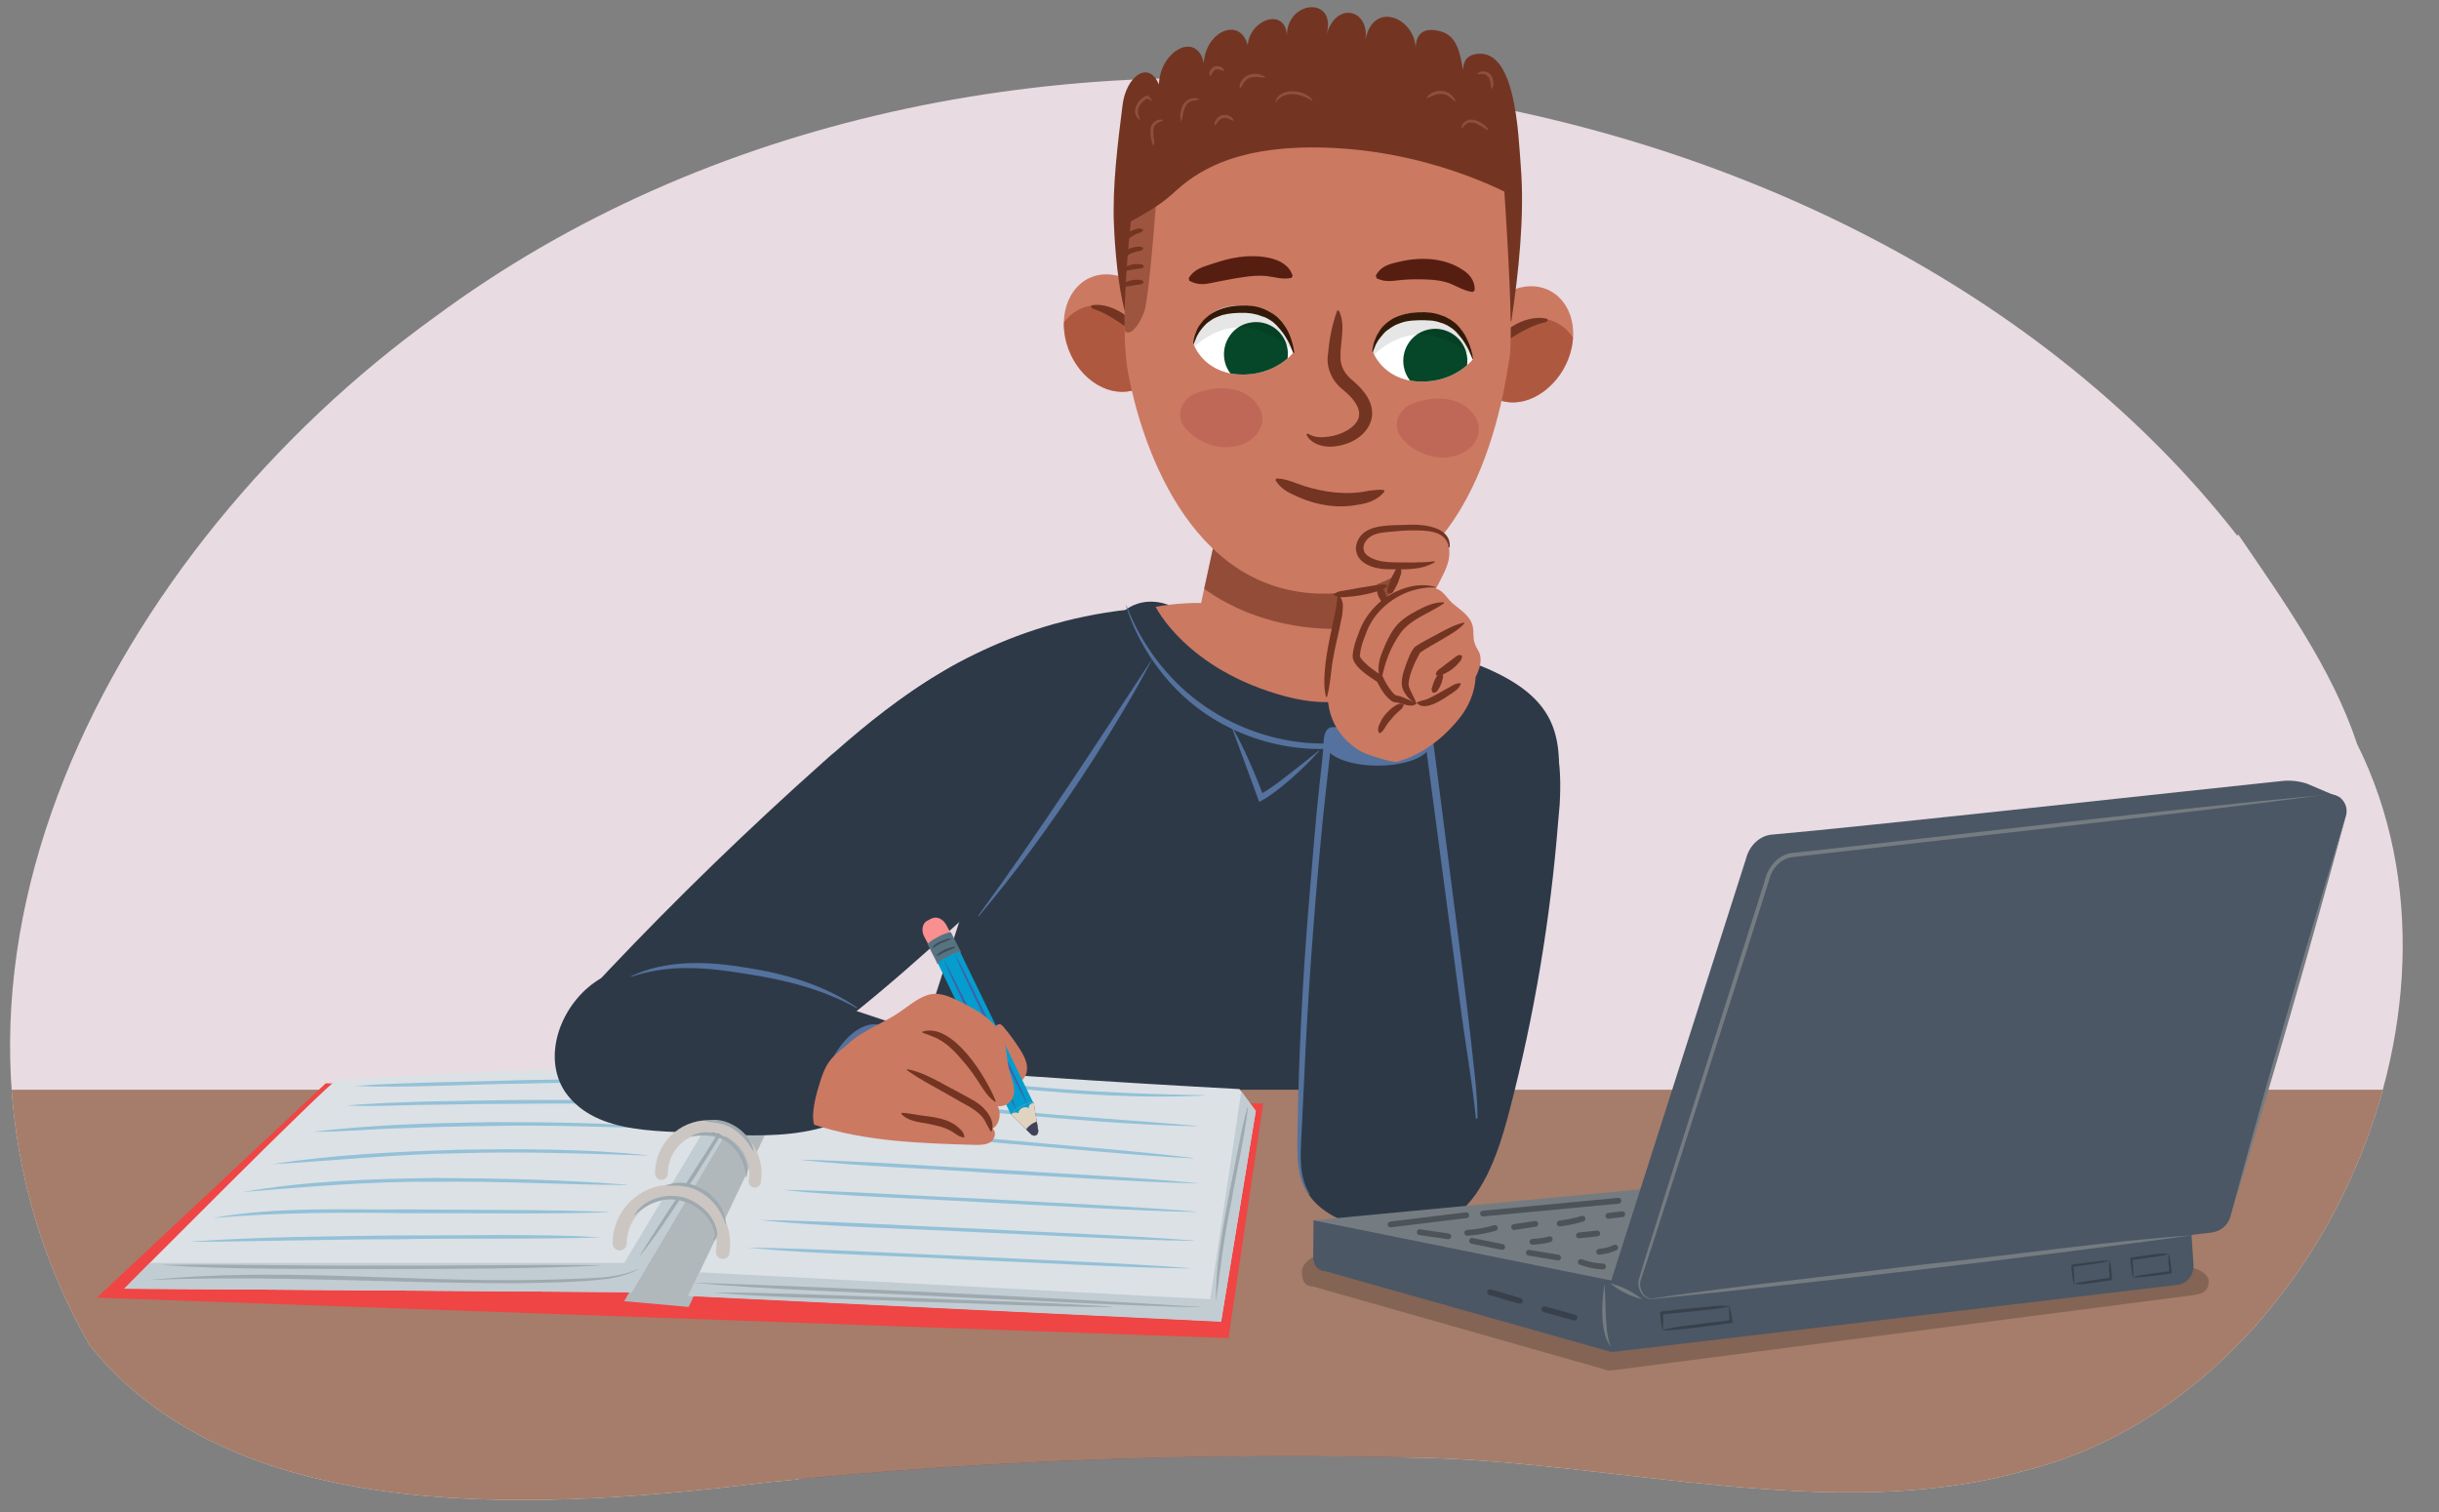 <svg version="1.1" id="Layer_2" xmlns="http://www.w3.org/2000/svg" xmlns:xlink="http://www.w3.org/1999/xlink" x="0" y="0" width="760" height="471.2" xml:space="preserve"><rect width="100%" height="100%" fill="#808080" stroke="none"/><style>.st2{fill:#2e3948}.st4{fill:#cc7962}.st7{fill:none}.st8{fill:#54729d}.st10{fill:#733522}.st13{fill:#561e11}.st14{opacity:.3;fill:#a04040}.st15{fill:#fff}.st18{fill:#321908}.st21{fill:#914e3f}.st25{fill:#dce1e5}.st26{fill:#c1ccd3}.st27{fill:#9eaaaf}.st28{fill:#ccc6c2}.st29{fill:#93c1d8}.st39{fill:#3964ad}.st40{fill:#3c4f59}.st41{fill:#757c81}.st43{fill:#4b5764}.st44{fill:none;stroke:#262c32;stroke-width:1.812;stroke-linecap:round;stroke-linejoin:round;stroke-miterlimit:10}.st44,.st45{opacity:.5}.st46{fill:#262c32}</style><path d="M734.5 231.9c-7.8-23.5-23-44.7-37.1-65.4l-.2.5C577.8 14 305.3-27.3 135.2 99 36.5 170.2-37.5 304 27.9 419.2c46.5 58.2 144 51 211.8 42.7 67.6-7 135.6-9.2 203.6-7.6 60.8 1.4 128.2 20.5 186.6 4.3 90.2-21.7 146.7-142.3 104.6-226.7z" fill="#e8dbe2"/><defs><path id="SVGID_1_" d="M734.5 231.9c-7.8-23.5-23-44.7-37.1-65.4l-.2.5C648.4 104.5 583.5 71.5 507 42.5c-5.6-2.1-29.9-50.3-29.9-50.3l-120.2.9s-14.3 22.5-29.6 24.1c-55 5.7-144.1 46.1-192.1 81.8C36.5 170.2-37.5 304 27.9 419.2c46.5 58.2 144 51 211.8 42.7 67.6-7 135.6-9.2 203.6-7.6 60.8 1.4 128.2 20.5 186.6 4.3 90.2-21.7 146.7-142.3 104.6-226.7z"/></defs><clipPath id="SVGID_00000104691735704660712150000012116133464014680503_"><use xlink:href="#SVGID_1_" overflow="visible"/></clipPath><g clip-path="url(#SVGID_00000104691735704660712150000012116133464014680503_)"><path class="st2" d="M464.3 286.1s-26.2 129.1-27.1 148.5c-.8 19.5 0 56.9-6.3 69.3-6.3 12.4-165.7-11.6-178.1-13.7-12.4-2.1-10.5-8.8-6.7-19.7s42.4-151.1 42.4-151.1l16.1-49.7 3.1-51.4 159.7 25-3.1 42.8z"/><path d="M279.2 352.2c-10.5 37.8-30.8 112-33.5 119.6-3.6 10.2-5.4 16.5 7 18.6 12.4 2.1 172.3 26.4 178.4 14.8 6.1-11.6 4.7-46.7 5.2-65 .2-7.8 4.8-34.3 9.9-62.1-6.8 9.4-30.5 7.5-56.5 3.4-29.8-4.7-75.7-14.2-110.5-29.3z" fill="#7a5d7c"/><path class="st2" d="M258.9 238.2s48.6-62.8 138.9-46.4 93.4 26.9 84.8 70.7l-223.7-24.3z"/><path class="st2" d="M350.4 190.3s10.4 29.2 48.2 33.4c37.8 4.2 52.1-16.5 52.1-16.5s-3.1-5.5-11.8-5.2c0 0-3 19.3-38.8 13.5-35.8-5.8-34.6-26.4-34.6-26.4s-8-4.3-15.1 1.2z"/><path class="st4" d="m425.2 198.9 15.8 3.5s-9.6 22.9-40.5 14.6-40.4-27.9-40.4-27.9 12-2.3 20.3-.5c8.4 1.9 44.8 10.3 44.8 10.3z"/><g><defs><path id="XMLID_1_" d="m435.6 173.8-4.8 31.8s-7.9 5.8-32.1.5-25.4-13.7-25.4-13.7l7.9-36.4 54.4 17.8z"/></defs><use xlink:href="#XMLID_1_" overflow="visible" fill="#cc7962"/><clipPath id="XMLID_00000170267872992537219450000008430161190063109763_"><use xlink:href="#XMLID_1_" overflow="visible"/></clipPath><path d="M370.8 179.7s10.3 11.2 31.8 15.1c21.6 3.9 37.3-3.1 37.3-3.1l.3-18.6-70.4-13.1 1 19.7z" opacity=".65" clip-path="url(#XMLID_00000170267872992537219450000008430161190063109763_)" fill="#733522"/></g><g><path d="M351 430c.7.6 1.1 1.4 1.5 2.1.9 1.5 1.8 3.1 2.2 4.8.2.9.3 1.8 0 2.7h-.1c-.7-1.6-.8-3.2-1.7-4.8-.7-1.6-1.9-3-2-4.8h.1z" fill="#774033"/></g><g><path class="st8" d="M383.8 226.3c4.1 7.2 7.4 15.1 10.3 22.8l-2.4-1c5-2.6 10-6.9 14.5-10.4 1.6-1.2 3.2-2.6 4.8-3.8l.1.1c-2.7 3-5.6 5.9-8.7 8.6-3.1 2.7-6.4 5.4-10 7.3l-.1-.2-8.6-23.4h.1z"/><path class="st8" d="M351 188.7c3.7 9.7 9.6 18.5 17.2 25.6 18.4 17.2 48.8 23.7 70.8 10.1 4.4-2.7 8.4-6.1 11.7-10.2l.2.1c-6.1 8.6-15.4 14.7-25.6 17.4-17.8 4.5-37.7-.1-52.2-11.1-6.3-4.8-11.6-10.8-15.7-17.5-2.7-4.5-5-9.2-6.5-14.3-.1 0 .1-.1.1-.1z"/><path class="st8" d="M440.6 223.8c17.3 27.2 25.8 61.9 19.1 93.7-2.2 10.6-4.5 21.1-7 31.6h-.2l5.8-31.8c1.9-10.6 2.3-21.4 1.3-32.2-1.8-21.4-9.2-42.7-19-61.3z"/></g><g><defs><path id="SVGID_00000150078599028221660500000018163301936618008726_" d="M359.8 116.9c-5.2 7.1-15 6.9-22-.3-6.9-7.2-8.4-18.8-3.2-25.9 5.2-7.1 15-6.9 22 .3s8.4 18.8 3.2 25.9z"/></defs><use xlink:href="#SVGID_00000150078599028221660500000018163301936618008726_" overflow="visible" fill="#cc7962"/><clipPath id="SVGID_00000083791830732895200530000002843287460032362636_"><use xlink:href="#SVGID_00000150078599028221660500000018163301936618008726_" overflow="visible"/></clipPath><path d="M354.9 125.1c-5.2 7.1-14.7 7.3-21.1.5-6.5-6.8-7.5-18-2.4-25 5.2-7.1 14.7-7.3 21.1-.5 6.5 6.7 7.6 18 2.4 25z" opacity=".7" clip-path="url(#SVGID_00000083791830732895200530000002843287460032362636_)" fill="#a34b33"/><path class="st10" d="M340.4 95.1c-.3 0-1 .8.6 1.3 2.7.8 5.8 2.7 8.7 4.7 3.5 2.6 5 5 7 8.9.6 1.3 1.5 1.1 1.3-.3-1.5-9.3-11.2-15.6-17.6-14.6z"/><defs><path id="SVGID_00000034780469243194616410000006167009353643244423_" d="M460.6 119.3c4.6 7.5 14.4 8.2 21.9 1.5 7.5-6.6 10-18.1 5.4-25.5-4.6-7.5-14.4-8.2-21.9-1.5-7.5 6.6-9.9 18.1-5.4 25.5z"/></defs><use xlink:href="#SVGID_00000034780469243194616410000006167009353643244423_" overflow="visible" fill="#cc7962"/><clipPath id="SVGID_00000048487996253841620240000012627455854149440413_"><use xlink:href="#SVGID_00000034780469243194616410000006167009353643244423_" overflow="visible"/></clipPath><path d="M464.9 128c4.6 7.5 14 8.5 21 2.3s9.1-17.3 4.5-24.7c-4.6-7.5-14-8.5-21-2.3-7.1 6.1-9.1 17.2-4.5 24.7z" opacity=".7" clip-path="url(#SVGID_00000048487996253841620240000012627455854149440413_)" fill="#a34b33"/><path class="st10" d="M481.9 99.3c.3.1.9.9-.7 1.2-2.8.6-6 2.2-9 4-3.7 2.3-5.4 4.5-7.7 8.3-.7 1.2-1.5 1-1.2-.4 2.1-9.2 12.3-14.6 18.6-13.1zM470.9 100.3c2.3-15 4.2-33.2 3-48.2-.8-10.5-1.6-36.9-13.7-35.3-3.7.5-4.2 2.9-4.3 5.1-.9-5.1-1.8-10.5-6.6-12-5.2-1.6-8.3.1-8.2 5.7.4-9.7-13.3-16.1-15.7-2.9 1.7-9.5-8.8-12.7-12-2.1C416.5-1.2 401.1 0 401 11c-.5-8.8-11.6-5-12.2 3.1-2.4-9.1-13.2-4.3-13.7 5.6-2-10-13.5-4.2-14 6.6-3.2-7.7-10.2-2.5-11.3 6.4-1.5 11.8-3.2 25.5-2.7 37.1.3 7.7 1.3 19.7 3.4 27.1 1.8 6 116.5-2.4 120.4 3.4z"/><path class="st4" d="M354.8 49.7s-7.1 46.6-3.2 66.9c3.8 20.3 18.4 67.4 59.7 68.4 48.9 1.1 57.6-64 59.1-73.8s-2.2-59.5-2.2-59.5-23.2-30.5-58.3-30.3c-35.1.2-55.1 28.3-55.1 28.3z"/><path d="M360.7 57.1s-2.5 35.8-4.2 40.2c-1.7 4.4-4.3 7.5-6 5.9l-.3-36.7 10.5-9.4z" opacity=".52" fill="#733522"/><path class="st10" d="M349.8 70.6c.7-.9 9.9-4.9 15.9-10.5 6.1-5.6 18.6-15.9 51.4-13.9s56 15.8 56 15.8 1.4-17.1-4.4-32.8c0 0-38.8-15.6-61.1-13.9s-45.7 12.1-52.8 19.9c-7.1 7.8-5 35.4-5 35.4zM417.2 96.8c2.3 4.6.3 10 .5 14.6 0 3 1.5 5.3 3.7 7.1 3.5 2.9 7 7.1 6 12-1.4 5.8-7.9 8.8-13.4 8.7-2.6-.1-5.8-1.2-6.9-3.8l.4-.3c2 1.3 4.2 1.3 6.4 1 2.2-.3 4.3-1 6.1-2.1 6.7-4.2 2.6-9.3-2.1-13-2.7-2.3-4.5-6.1-4.2-9.7.5-5.4 1.2-9.6 3-14.6 0 .2.5.1.5.1z"/><path class="st13" d="M428.7 85.9c1.7-3.2 4.6-3.7 7.6-4.4 6.6-1.5 14-1.2 19.8 2.8 2.1 1.4 3.6 3.6 3.4 6.2l-.6.5c-2.8-.4-4.7-1.7-7.2-2.7-2.2-.8-4.5-1.1-7-1.2-2.4-.1-5-.1-7.5.1-3 .2-5.2 1-8.3-.5.1-.1-.2-.8-.2-.8zM370.4 86.7c1.8-3 4.5-3.5 7.4-4.5 2.7-.9 5.4-1.7 8.4-2.1 5.3-.7 14.7-.4 16.6 5.9l-.4.6c-2.9.6-5.2-.3-7.9-.6-2.4-.2-4.8 0-7.3.4-3.1.4-6.6 1.2-9.9 1.8-2.3.5-4.2.6-6.7-.7 0-.1-.2-.8-.2-.8z"/><path class="st14" d="M459.7 129.9c-3.3-5.5-10.8-7.1-18.4-4.5-4.6.9-8.1 6.4-4.7 10.9 4.7 6.1 14.8 8.7 21.2 3.5 3.1-2.6 4-6.4 1.9-9.9zM392.2 126.7c-3.3-5.5-10.8-7.1-18.4-4.5-4.6.9-8.1 6.4-4.7 10.9 4.7 6.1 14.8 8.7 21.2 3.5 3.1-2.6 4.1-6.4 1.9-9.9z"/><path class="st15" d="M403 109.9s-5.7 7.4-17 6.8c-11.2-.7-14.1-9.5-14.1-9.5s1.3-11.9 14.3-12c15.6-.1 16.8 14.7 16.8 14.7z"/><defs><path id="SVGID_00000018933308443952788210000017092052689837934209_" d="M403 109.9s-5.7 7.4-17 6.8c-11.2-.7-14.1-9.5-14.1-9.5s1.3-11.9 14.3-12c15.6-.1 16.8 14.7 16.8 14.7z"/></defs><clipPath id="SVGID_00000105420488980670781700000015539873470580552353_"><use xlink:href="#SVGID_00000018933308443952788210000017092052689837934209_" overflow="visible"/></clipPath><path d="M401.2 108.8c.8 5.5-2.9 10.6-8.3 11.4-5.5.8-10.6-2.9-11.4-8.3-.8-5.5 2.9-10.6 8.3-11.4 5.5-.9 10.6 2.9 11.4 8.3z" clip-path="url(#SVGID_00000105420488980670781700000015539873470580552353_)" fill="#064729"/><path d="M404.9 111.2s-16.8-19.6-34.5-1.5c-6-2.1-3.7-9-3.7-9l12.5-8 15.5-.5 8.5 6.4 2.7 9.1-1 3.5z" opacity=".1" clip-path="url(#SVGID_00000105420488980670781700000015539873470580552353_)"/><path class="st18" d="M402.9 109.9s-.2-.7-.7-1.8c-.4-1.1-1.3-2.7-2.4-4.3-.6-.8-1.3-1.6-2-2.4-.4-.4-.8-.7-1.2-1.1-.5-.3-.9-.6-1.4-.9-.5-.2-1-.6-1.6-.7-.6-.2-1.1-.4-1.7-.6-.6-.1-1.2-.3-1.8-.4l-1.9-.2h-2c-.7 0-1.2.1-1.9.1-1.2.1-2.4.3-3.5.6-.6.2-1.1.4-1.6.6-.5.3-1 .4-1.4.7-.4.3-.9.6-1.3.9-.4.3-.8.6-1.1 1-.7.7-1.2 1.4-1.7 2.1-.4.7-.8 1.3-1 1.9-.5 1.1-.7 1.8-.7 1.8h-.2s0-.7.3-1.9c.1-.6.4-1.3.7-2.1.3-.8.8-1.7 1.5-2.5.6-.9 1.5-1.7 2.5-2.5.5-.4 1.1-.7 1.6-1 .6-.3 1.2-.6 1.8-.8 1.3-.5 2.6-.8 4-1 1.4-.2 2.8-.2 4.3-.2l2.1.2c.7.1 1.4.3 2.1.5.7.2 1.3.5 2 .8.6.3 1.2.7 1.8 1 .6.4 1.1.8 1.6 1.2.4.5.9.9 1.3 1.4.8 1 1.4 1.9 1.9 2.9 1 1.9 1.4 3.7 1.7 4.9.2 1.2.3 1.9.3 1.9l-.4-.1z"/><g><path class="st15" d="M459 111.9s-5.6 7.5-16.9 7c-11.3-.5-14.3-9.3-14.3-9.3s1.1-11.9 14.1-12.2c15.7-.3 17.1 14.5 17.1 14.5z"/><defs><path id="SVGID_00000111181645758199604500000010694467005379674789_" d="M459 111.9s-5.6 7.5-16.9 7c-11.3-.5-14.3-9.3-14.3-9.3s1.1-11.9 14.1-12.2c15.7-.3 17.1 14.5 17.1 14.5z"/></defs><clipPath id="SVGID_00000113311147202309721690000001346772156910462638_"><use xlink:href="#SVGID_00000111181645758199604500000010694467005379674789_" overflow="visible"/></clipPath><path d="M457.1 110.8c.9 5.4-2.7 10.6-8.2 11.5-5.4.9-10.6-2.7-11.5-8.2-.9-5.4 2.7-10.6 8.2-11.5 5.4-.9 10.6 2.8 11.5 8.2z" clip-path="url(#SVGID_00000113311147202309721690000001346772156910462638_)" fill="#064729"/><path d="M460.9 113.2s-17-19.4-34.5-1c-6-2-3.8-8.9-3.8-8.9l12.4-8.1 15.5-.8 8.6 6.3 2.8 9.1-1 3.4z" opacity=".1" clip-path="url(#SVGID_00000113311147202309721690000001346772156910462638_)"/><path class="st18" d="M458.8 111.9s-.2-.7-.7-1.8c-.4-1.1-1.3-2.7-2.4-4.3-.6-.8-1.3-1.6-2-2.4-.4-.4-.8-.7-1.3-1.1-.5-.3-.9-.6-1.4-.9-.5-.2-1-.5-1.6-.7-.6-.1-1.1-.4-1.7-.5-.6-.1-1.2-.3-1.8-.3l-1.9-.1h-2c-.7 0-1.2.1-1.9.1-1.2.1-2.4.3-3.5.7-.6.2-1.1.4-1.6.6-.5.3-1 .5-1.4.8-.4.3-.9.6-1.3.9-.4.3-.8.6-1.1 1-.6.7-1.2 1.4-1.7 2.1-.4.7-.8 1.3-1 1.9-.5 1.1-.7 1.8-.7 1.8h-.2s0-.7.3-2c.1-.6.3-1.3.7-2.2.3-.8.8-1.7 1.4-2.6.6-.9 1.4-1.7 2.4-2.5.5-.4 1-.7 1.6-1.1.6-.3 1.2-.6 1.8-.8 1.3-.5 2.6-.8 4-1 1.4-.2 2.8-.2 4.3-.2l2.1.2c.7.1 1.4.3 2.1.5.7.2 1.3.5 2 .7.6.3 1.2.7 1.8 1 .6.4 1.1.8 1.6 1.2.5.5.9.9 1.3 1.4.8 1 1.4 1.9 1.9 2.9 1 1.9 1.5 3.6 1.8 4.8.3 1.2.3 1.9.3 1.9h-.2z"/></g><g><path class="st10" d="M397.8 149.1c3.2.1 5.6 1.4 8.4 2.3 6.6 2.1 13.7 3 20.5 1.5 1.5-.1 2.9-.4 4.5-.2l.2.5c-2.1 2.6-5.2 3.7-8.3 4.1-6.1 1.2-12.6.2-18.3-2.3-2.9-1.3-5.8-2.5-7.4-5.5.1.1.4-.4.4-.4z"/></g><g><path class="st21" d="M368 37.8c-.5-1.8-.1-3.7.7-5.3 1-1.6 3.3-2.4 5-1.6v.1c-.9.3-1.7.3-2.4.5-1.6.5-2.2 2.1-2.6 3.7-.2.8-.2 1.7-.6 2.5 0 .2-.1.2-.1.1z"/></g><g><path class="st21" d="M386.3 27.5c-.3-1.8 1.2-3.6 2.9-4.2 1.7-.5 3.7-.4 5.1.8v.1c-2.3-.1-4.9-.9-6.5 1.3-.5.6-.7 1.3-1.3 2h-.2z"/></g><g><path class="st21" d="M359.4 45.4c-.8-1.6-1-3.2-.9-5 0-1.9 2-3.6 3.9-3 .1 0 .1.1 0 .1-.8.5-1.5.6-2.1 1.1-1.2 1-.9 2.8-.8 4.3.1.8.3 1.6 0 2.5 0 0 0 .1-.1 0z"/></g><g><path class="st21" d="M377 23.6c-.5-1.1.4-2.5 1.5-2.9 1.1-.3 2.6.1 3 1.3 0 0 0 .1-.1.1-.6-.1-1-.3-1.4-.4-.9-.3-1.6 0-2.1.8-.3.4-.3.8-.8 1.3 0-.2 0-.2-.1-.2z"/></g><g><path class="st21" d="M464.7 27.6c-.3-1.3-.1-2.6-1-3.7s-2.1-.8-3.4-.8c-.1 0-.1-.1 0-.1 1.1-1.2 3.3-.9 4.2.3.5.6.8 1.4.8 2.2.1.7.1 1.6-.5 2.2 0-.1-.1-.1-.1-.1z"/></g><g><path class="st21" d="M358.9 31.5c-.6-.3-1-.6-1.5-.9h.3c-1.8.8-3.4 2.7-3.1 4.7.1.7.4 1.3.7 2 0 .1 0 .1-.1.1-3.2-2.1-.8-6.7 2.3-7.6.6.1 1.4 1.1 1.4 1.7.1 0 0 .1 0 0z"/></g><g><path class="st21" d="M378.5 39.1c-.3-1.4 1-2.8 2.3-3.2 1.3-.3 3.1.2 3.6 1.6 0 0 0 .1-.1.1-.7-.2-1.1-.5-1.7-.7-1.1-.4-2.2 0-2.9.8-.4.4-.6.9-1.1 1.4h-.1z"/></g><g><path class="st21" d="M397.4 32c.7-5 9.7-4.3 11.6-.6 0 .1 0 .1-.1.1-3.4-2.4-8.8-3.5-11.4.5 0 .1-.1 0-.1 0z"/></g><g><path class="st21" d="M453.4 31.7c-1.3-1.1-2.3-2.4-4.1-2.4-1.7-.2-3.1.7-4.7 1.3-.1 0-.1 0-.1-.1 1.5-2.4 5.3-2.9 7.5-1.1.7.6 1.4 1.3 1.5 2.3h-.1z"/></g><g><path class="st21" d="M463.7 40.6c-2-.9-4.1-3.2-6.5-2.2-.6.3-1 1-1.7 1.6h-.1c0-.9.5-1.8 1.4-2.3 1.7-1 3.8-.1 5.2.9.7.5 1.5 1 1.7 2 .1 0 .1 0 0 0z"/></g><g><path class="st10" d="M356.2 71.8c-.6.7-1.2.8-1.8 1-.6.3-1.2.5-1.7.9-.6.3-1.1.7-1.5 1.1-.5.4-.8.9-1.7 1.2l-.2-.1c-.2-.9.3-1.6.8-2.1.5-.6 1.1-1.1 1.7-1.5.7-.4 1.4-.7 2.1-.9.7-.2 1.5-.4 2.3.2v.2z"/></g><g><path class="st10" d="M356.3 77.5c-.6.7-1.1.7-1.7.8-.6.2-1.1.3-1.6.5-1.2.3-1.9 1.3-3.2 1.3l-.1-.1c0-.9.5-1.3 1-1.7.5-.4 1.1-.8 1.7-1 .6-.2 1.3-.4 1.9-.4.6 0 1.3-.2 1.9.4.1 0 .1.2.1.2z"/></g><g><path class="st10" d="M356.4 83.1c-.5.7-1 .6-1.5.6-.7.1-2.2.4-3 .5-.5.1-1 .3-1.7-.1l-.1-.2c.3-.8.8-.9 1.4-1.1 1-.4 2.1-.6 3.3-.5.5 0 1.1-.1 1.6.6v.2z"/></g><g><path class="st10" d="M356.3 88.1c-.6.6-1 .5-1.5.6-.7.1-2.2.4-3 .5-.5.1-1 .3-1.7-.2l-.1-.2c.3-.8.8-.9 1.4-1.1 1-.4 2.1-.6 3.3-.5.5 0 1.1-.1 1.6.6v.3z"/></g></g></g><path clip-path="url(#SVGID_00000104691735704660712150000012116133464014680503_)" fill="#a57d6a" d="M3.6 535.9h776.2l-5.2-196.3H-1.6z"/><g clip-path="url(#SVGID_00000104691735704660712150000012116133464014680503_)"><path class="st2" d="M485.5 256.4c-2.4 30.1-7.4 60-15 89.2-2.4 9.2-5.2 18.6-10.6 26.5-3.7 5.2-9 9.9-15.4 10.5-7.7.7-14.9-5-18.3-12s-3.7-15-3.6-22.8c.2-16.1 2-32.1 4.7-48 2.7-15.9 6.2-31.6 10-47.2 1.9-7.7 3.5-15.5 5.8-23.1 1.6-5.4 3.7-11 8.3-14.5 7.2-5.4 17.2-3.4 24 1.8 10.4 8.1 11.3 21.7 10.6 33.9-.2 1.9-.3 3.8-.5 5.7z"/><path class="st2" d="M404.7 355.5c-.1 5-.2 10.3 2 14.8 3.3 6.9 11.1 10.5 18.6 12.3 5.7 1.3 11.7 1.9 17.2 0 8.7-3 14.5-11.8 16.4-20.8s.8-18.4-.4-27.6c-4.4-34-8.8-68.1-13.2-102.1-.1-.7-13.9-2-15.3-2.2-2.6-.3-5.2-.7-7.8-1-1.3-.2-2.7-.3-4-.5-.9-.1-2.8-.7-3.6-.4-1.5.5-1.3 5-1.4 6.5l-.9 7.8c-.6 5.2-1.1 10.4-1.6 15.6-1 10.4-1.9 20.8-2.7 31.2-.8 10.4-1.4 20.9-2 31.4-.5 10.4-1 20.8-1.3 31.3.1 1.1.1 2.4 0 3.7z"/><ellipse class="st8" cx="429.3" cy="231.8" rx="16.4" ry="6.8"/><path class="st8" d="M459.9 348.6c-1.2-12.2-3.5-24.3-5-36.4-3.1-22.9-7.2-54.3-10.3-77.5l-.3-2.3v-.3c0 .2.2.6.4.7-6.2-1.4-13.3-1.6-19.6-2.6-1.5-.2-5.4-.7-6.8-.8-1.2-.2-2.1-.5-3.1-.5.1 0 .1-.1 0 .1-.8 1.8-.5 4.3-.8 6.3-1 9.1-2.1 18.3-2.9 27.4-2.2 23.6-4.1 49.7-5.1 73.3-.2 5.2-.7 13.2-.9 18.4-.3 6-.7 12.4 2.6 17.7l-.2.2c-3.8-5.1-3.7-11.9-3.6-17.9.3-24.1 1.6-49.5 3.6-73.5.9-10.8 2.1-26 3.3-36.7.5-4.6 1.1-9.1 1.3-13.7.5-4.4 2.4-4.3 6.2-3.4 1.4.2 5.4.7 6.9.8 6 .9 12.4 1.3 18.3 2.3.8.2 1.5.2 2.2.7.1.1 0 0 .3.2.3.3.3.6.3.9l.3 2.3.6 4.6c2.7 21.5 6.7 51.8 9.3 73 .7 6.1 1.5 12.2 2.1 18.3.7 6.1 1.4 12.2 1.4 18.4h-.5z"/><path class="st4" d="M447 165.8c-4.8-1-9.7-1.4-14.6-1.1-2.1.1-4.2.4-5.9 1.5-1.8 1.1-3.1 3.1-2.8 5.1.5 3.3 4.6 4.5 8 4.8 3.7.3 7.4.2 11-.2 3-.3 6.5-1.2 7.4-4.1.7-2-.4-4.4-2.3-5.2"/><path class="st4" d="M451.4 174.5c-.6 2.7-2 5.2-3.3 7.7-1.4 2.4-2.7 4.9-4.1 7.3-.7 1.2-1.5 2.5-2.8 3.1-1.4.6-3 .1-4.3-.5-1.9-.9-3.6-2.2-5-3.7-.5-.5 3.3-8.6 3.6-9.6 1.1-2.9 2.1-5.9 3.6-8.7 2.1-3.9 6-7.7 10.2-3.8 2.2 1.9 2.7 5.3 2.1 8.2z"/><path class="st4" d="M461 203.5c-.4-1-1.1-1.8-1.4-2.8-.7-1.8-.3-3.7-.7-5.6-.8-3.3-4-5.1-6.3-7.1-1.7-1.5-2.7-3.7-4.9-4.5-5.8-2.2-13 .6-17.4 4.4-2.1 1.8-3.8 4.1-4.9 6.5-3.2 1.2-6.1 3-8 5.3-2.5 3-3.1 7-3.5 10.8-.4 4.5-.5 9.2 1.2 13.5 1.6 4.2 4.9 7.9 9.2 10.3 1.5.8 9.6 3.5 11.1 3.1 7.9-2.3 14.3-7.3 19.3-13.5 3-3.7 4.9-8.3 5.1-12.9 1.2-2.4 2.1-5.1 1.2-7.5z"/><path class="st10" d="M437.4 219.7c-.4 1.3-1.2 1.6-1.9 2.3-.7.6-1.3 1.3-1.9 2-.6.7-1.2 1.4-1.7 2.2-.5.8-.8 1.6-1.9 2.3l-.3-.1c-.6-1.2-.1-2.3.4-3.2.4-1 1-1.9 1.7-2.7.7-.8 1.5-1.6 2.4-2.2.9-.6 1.8-1.3 3.1-.9l.1.3zM450 188c-4.5 3.1-10 4.7-13.4 9-3.2 4.4-5.1 9.4-6.1 14.8h-.3c-1.2-2.7-.6-5.9.5-8.6 1.1-2.7 2.2-5.3 4-7.7 1.9-2.4 4.5-4 7-5.3 2.5-1.3 5.2-2.6 8.2-2.5l.1.3zM456.3 194.3c-2.1 2.3-4.7 3.6-7.2 5.1-1.8 1.1-5 2.8-6.6 4-1.5 2.7-3.4 6.6-3.6 9.9.3 2 1.7 3.6 2.3 5.6l-.2.2c-1.4-.7-2.5-1.8-3.3-3.2-1.9-2.9-.4-6.4.6-9.3.7-1.7 1.3-3.7 2.7-5.1 2.2-1.5 4.8-2.7 7.1-4 2.6-1.4 5.1-2.8 8.1-3.5l.1.3zM455.6 204.6c-.2.5-.1.8-.4 1.2-1.3 1.7-3 3.2-5 4.1-.8.4-1.5.9-2.7.5l-.1-.3c.3-1.2 1-1.5 1.7-2 .9-.7 2.8-2.2 3.8-2.9.7-.5 1.6-1.5 2.6-.9l.1.3z"/><path class="st10" d="M449.2 209.8c.8.8.4 1.3.3 1.9-.1.6-.3 1.1-.5 1.6s-.5 1-.8 1.5c-.3.5-.5 1-1.5 1.1l-.3-.1c-.5-.9-.3-1.3-.1-1.8.2-.5.3-1 .5-1.5s.4-1 .7-1.4c.3-.5.3-1 1.4-1.2l.3-.1z"/><path class="st4" d="M415 180.9c-.6-2.4 1.8-4.9 4.3-5.1 2.5-.3 4.9 1.1 6.8 2.8 3.7 3.4 5.8 8.3 5.9 13.3 0 4-1.3 7.9-3.7 11.1-1.7 2.2-5 5.7-8.1 5-5.2-1.1-3.8-11.3-3.2-14.8.4-2.1.9-4.2.5-6.4-.5-2.2-2-3.8-2.5-5.9z"/><path class="st10" d="M451.4 170.5c-.8-5.4-7.4-5.2-11.7-5.2-2.5 0-4.9.3-7.4.5-2.4.2-4.8.7-6.2 2.2-1.4 1.4-1.8 3.6-.2 5 3.8 2.9 9.2 2.1 13.7 2.3 2.5-.1 4.9 0 7.4-.4l.1.3c-4.5 2.7-10 2.2-15 2.2-4-.1-9.7-1.8-9.6-6.8 1.1-8 11.2-6.7 17.2-7.1 4.6-.1 12.8 1 12 7.3 0-.3-.3-.3-.3-.3z"/><path class="st10" d="M432.6 185c-.6-1-.2-1.7 0-2.4s.5-1.4.8-2.1c.3-.7.6-1.3 1-2 .4-.8.6-1.4 1.6-1.7l.3.1c.6 1 .3 1.7.1 2.4-.2.7-.5 1.4-.7 2.1-.3.7-.6 1.3-1 2-.4.6-.5 1.4-1.7 1.7-.1 0-.4-.1-.4-.1zM441.5 218.9c1.3-.6 2.1-.6 3.4-1.1 1.8-.8 4.6-2.5 6.5-3.5 1.1-.6 2.1-1.4 3.6-1.4l.2.2c-.5 1.5-1.6 2.1-2.7 2.9-2.4 1.6-8.4 6-11 3.1-.1.1 0-.2 0-.2zM447.5 183.1c-7.6-.4-15.2 3.5-19.5 9.7-1.1 1.6-1.9 3.2-2.5 5-.8 2-1.5 3.9-1.7 6.1-.1.5-.1.7.3 1.3 1.7 2.2 4.3 3.9 6.7 5.5.8 1.7 1.7 3.4 2.9 4.8.4.5.8 1 1.3 1.2 2.3.3 4.1 1.7 6.3 2.3l.1.3c-2 1.5-4.4-.3-6.5-.4-.4 0-.9-.2-1.2-.4-2.3-1.6-3.5-4-4.8-6.4l.4.5c-2.5-1.7-8.1-5-7.8-8.4.2-2.4 1-4.8 1.9-7 2-5.8 6.6-10.7 12.2-13.1 3.7-1.6 8-2.4 11.9-1.1v.1zM413.2 217.2c-.7-2.7-.6-5.4-.4-8 .5-6.6 2.2-13.1 3.5-19.6.2-1.3.2-2.4.6-3.8l.3-.1c1.8 1.6 1.2 4.1 1 6.2-1.1 5.9-2.8 11.6-3.4 17.5-.3 2.6-.6 5.2-1.3 7.8h-.3z"/><path class="st10" d="M429.8 183.2c1-.1 1.1.3 1.3.6.2.3.4.7.6 1l.3 1.2c0 .4.2.8-.5 1.4l-.3.1c-1-.1-1-.5-1.2-.8-.2-.3-.3-.6-.5-.9-.1-.3-.2-.7-.3-1-.1-.4-.3-.6.3-1.4l.3-.2z"/><g><path class="st10" d="M415.6 185.2c1.3-1.1 2.7-1 4.1-1.3 2-.4 6.2-1.1 8.2-1.4 1.4-.2 2.7-.6 4.3-.2l.1.3c-1.1 1.2-2.5 1.5-3.9 1.9-2.7.8-5.6 1.3-8.4 1.5-1.4.1-2.8.4-4.3-.5l-.1-.3z"/></g></g><g clip-path="url(#SVGID_00000104691735704660712150000012116133464014680503_)"><path fill="#ef4545" d="M393.6 343.9 382.8 417 30.2 404.4l71.3-66.8z"/><path fill="#b1b8bc" d="m194.5 405.5 20.1 1.8 30.1-64.4h-14.2z"/><path class="st25" d="m214.5 403.8 166 8 10.8-65.6-5.1-6.8s-87.3-4.6-109-8-30.8 4.6-31.4 6.3c-.5 1.7-31.3 66.1-31.3 66.1z"/><path class="st26" d="m386.8 340.1-9.7 64.8-159.1-8.4c-2.2 4.5-3.5 7.4-3.5 7.4l166 8 10.8-65.6-4.5-6.2z"/><path class="st25" d="m196.8 402.7 36.5-61.6s2.9-8-10.3-9.1c-13.1-1.1-115.8 4-118.1 4.6-2.3.6-66.2 65-66.2 65l158.1 1.1z"/><path class="st26" d="M46.7 393.6c-4.8 4.9-7.9 8-7.9 8l158 1.1 36.5-61.6s1.5-4.4-2.9-7.1l-35.9 59.6H46.7z"/><path class="st27" d="M232.7 339.3c-4.5 9.2-10.2 17.8-15.6 26.5-5.7 8.6-11.1 17.3-17.5 25.4 0 .1-.2 0-.1-.1 5.3-8.8 11.2-17.2 16.6-25.9 2.8-4.3 5.5-8.6 8.2-13 2.7-4.4 5.3-8.8 8.3-13l.1.1z"/><path class="st28" d="M225.3 392.3h-.4c-1.2-.2-2-1.3-1.8-2.5.1-.8.2-1.5.2-2.3 0-7.7-6.3-14-14-14s-14 6.3-14 14c0 1.2-1 2.2-2.2 2.2-1.2 0-2.2-1-2.2-2.2 0-10.1 8.2-18.3 18.3-18.3s18.3 8.2 18.3 18.3c0 1-.1 2-.2 3-.1 1.1-1 1.8-2 1.8zM246.7 349.5h-.3c-1-.2-1.7-1.1-1.5-2.1.1-.6.2-1.3.2-2 0-6.6-5.4-12-12-12s-12 5.4-12 12c0 1-.8 1.9-1.9 1.9s-1.9-.8-1.9-1.9c0-8.7 7.1-15.7 15.7-15.7s15.7 7.1 15.7 15.7c0 .9-.1 1.7-.2 2.6-.2.9-.9 1.5-1.8 1.5z"/><path class="st27" d="M215.6 399.7c51.2 1.7 107.4 4.4 158.5 7.6.1 0 .1.1 0 .1-22.9-.4-56.1-2.3-79.3-3.3-23.1-1.3-56.8-2.2-79.2-4.4zM388.9 345.1c-1.2 10.1-3.6 19.9-5.3 29.9-2.1 9.9-3.3 19.9-4.6 30 0 .1-.1.1-.1 0-.1-10.2 1.8-20.2 3.6-30.2.9-5 2-9.9 2.9-14.9 1-5 1.9-9.9 3.3-14.8.1-.1.3-.1.2 0zM46.7 398.9c39.6-4 79.4.6 119.1 0 4.6-.1 9.7-.2 14.3-.4 6.3-.3 12.8-.3 18.6-3 .1 0 .1.1.1.1-2.8 1.5-5.9 2.4-9.1 2.9-9.4 1.2-19.1 1.2-28.6 1.4-38.1.1-76.8-2.6-114.4-1zM50.2 394.2c22.7-.3 45.4.4 68.2.2 22.7.2 45.4-.4 68.2-.1.1 0 .1.1 0 .1-22.7 1.1-45.4 1-68.2 1.1-22.6-.2-46.1.3-68.2-1.3zM222.5 402.8c17.9-.1 43.8 1.2 61.9 1.7 18.2.8 44 1.4 61.9 2.7.1 0 .1.1 0 .1-17.9.1-43.8-1.2-61.9-1.7-18.1-.9-44.6-1.1-61.9-2.8zM197.7 378.5c3.2-5.1 10.2-6.9 15.8-5.2 4.8 1.6 9.4 5.8 10 11 0 .8-.3 1.7-.9 2.2-.1.1-.2.1-.3 0-.2-.3.5-.9.7-1.2h.1c0 .4-.3.8-.4 1.2l-.4-.3c.4-.5.5-1.2.4-1.8-1.6-7.6-10.4-12.4-17.7-10-2.7.8-5 2.3-7.2 4.2 0 .1-.1 0-.1-.1zM225.9 336.1c-.1-.6.3-.8.6-1.1.6-.6 1.3-1 2.1-1.2.4-.1.8-.3 1.2.1 0 0 .1.1 0 .1-.2.5-.6.6-.9.8-.6.3-1.2.7-1.8 1-.3.2-.5.5-1.1.4l-.1-.1zM242.4 339.1c.8.3 1.1.9 1.5 1.6.7 1.3 1.1 2.7 1.1 4.1 0 .7 0 1.5-.5 2.1h-.1c-.4-.7-.3-1.3-.4-2-.2-1.3-.5-2.5-1-3.7-.2-.6-.6-1.1-.7-1.9 0-.1 0-.2.1-.2z"/><path class="st27" d="M207.6 369.4c7.9-3.2 18.3 3.6 18.6 12.1 0 .1-.1.1-.1 0-2-5.8-6.2-10.6-12.4-11.7-2-.4-3.9-.3-6-.3-.2.1-.2 0-.1-.1z"/><path class="st29" d="M232.9 388.8c19.9.2 48.7 1.9 68.9 2.7 20.2 1.1 48.9 2.1 68.9 3.7.1 0 .1.1 0 .1-19.9-.2-48.7-1.9-68.9-2.7-20.2-1.2-49.5-1.8-68.9-3.8zM236.7 380.2c19.5.2 47.8 1.9 67.6 2.7 19.9 1.1 48 2.1 67.6 3.7.1 0 .1.1 0 .1-19.5-.2-47.8-1.9-67.6-2.7-19.7-1.1-48.6-1.7-67.6-3.8zM244 370.8c18.6.3 45.6 2.1 64.4 2.9 18.9 1.1 45.7 2.3 64.4 3.9.1 0 .1.1 0 .1-18.6-.3-45.6-2-64.4-2.9-18.8-1.2-46.3-1.9-64.4-4zM249.1 361.4c17.9.3 43.7 2.2 61.9 3.1 18.2 1.2 43.9 2.4 61.8 4.2.1 0 .1.1 0 .1-17.9-.4-43.7-2.2-61.9-3.1-18-1.4-44.5-2.2-61.8-4.3zM253.7 350.5c17.1.8 41.8 3.3 59.1 4.7 17.4 1.7 42 3.5 59.1 5.7.1 0 .1.2 0 .1-17.1-.8-41.8-3.3-59.1-4.7-17.2-1.7-42.6-3.2-59.1-5.8zM256.8 342.3c9.7-1.4 19.5-.1 29.1.9 9.7 1.1 19.3 2 29 2.9 19.3 2 38.8 3 58.1 4.8.1 0 .1.1 0 .1-19.5-.4-38.8-2.1-58.2-3.8-19.2-1.4-39.1-5-58-4.9zM259.4 335.3c9.3-3.1 19.4-2.1 29-.8 28.8 4.6 57.8 6.4 87 6.8.1 0 .1.1 0 .1-19.4 1-38.9-.3-58.2-2.1-9.7-1-19.3-2.4-28.9-3.9-9.5-1.4-19.9-1.8-28.9-.1zM187.6 385.6c-21.3.7-42.6.2-63.8.6-21.3 0-42.5.7-63.8.8-.1 0-.1-.1 0-.1 21.2-1.5 42.5-1.6 63.8-1.9 21.1.1 43.1-.6 63.8.6zM66.3 379.6c20.3-3.7 41.1-2.5 61.6-2.7 18.2.2 43.8 0 61.7.8.1 0 .1.1 0 .1-17.8.6-43.6.2-61.7.3-20.4-.3-41.7-.3-61.6 1.5zM75.6 371.5c19.7-3.5 39.8-4.1 59.7-4.4 20 .1 40 .5 59.9 2.1.1 0 .1.1 0 .1-20-.1-39.9-1.3-59.9-1-19.8-.2-40.3 1.6-59.7 3.2zM84.8 362.8c19.3-3 38.8-3.9 58.3-4.5 19.5-.3 39.1-.3 58.5 1.7.1 0 .1.1 0 .1-19.5-.6-39-1.3-58.5-.7-19.3.2-39.4 2.4-58.3 3.4zM97.6 352.7c18.3-2.2 36.8-2.7 55.2-3 18.4 0 36.9.1 55.2 1.9.1 0 .1.1 0 .1-18.4-.4-36.8-1.2-55.2-.8-9.2.1-18.4.3-27.6.7-9 .2-18.9 1.2-27.6 1.1zM107.9 344.5c17.8-1.4 35.7-1.4 53.5-1.7 17.8 0 35.7-.2 53.5 1 .1 0 .1.1 0 .1-17.8.3-35.7-.2-53.5.1-8.9 0-17.8.1-26.7.3-8.8 0-18.4.7-26.8.2zM110.5 338.4c15.2-1.1 37.4-1.3 52.8-1.8 17.6-.2 35.3-.8 52.9 0 .1 0 .1.1 0 .1-17.6.6-35.2.5-52.8 1-15.4.1-38.2 1.5-52.9.7z"/><path class="st2" d="M256.4 237.6c-23.1 20.6-45.4 42.2-66.7 64.7-8.7 9.1-17.8 21.4-13.1 33 2.2 5.4 7 9.3 12.4 11.5 16.1 6.6 34.4-1.5 49.1-10.8 24.8-15.8 46.6-35.6 68.3-55.5 9.1-8.3 18.2-16.9 25.1-27.2 6.2-9.3 11.1-20.7 9.2-32.1-1.5-9-7.5-17-16.4-19.6-11.1-3.3-22.2 2.8-31.5 8.3-11.7 6.9-22.4 15.4-32.6 24.4-1.3 1-2.5 2.2-3.8 3.3z"/><g><path class="st8" d="M359.2 205.1c-5.3 10.3-12.2 21.6-18.4 31.4-9.9 15.3-20.4 30.3-31.9 44.3-1.3 1.6-2.6 3.1-3.9 4.7l-.2-.1c19-26 36.9-53.7 54.4-80.3z"/></g><path class="st2" d="M214.9 298.8c-10-.2-20.1 1.3-28.5 6.6-11.4 7.2-17.8 23.6-10.3 34.9 9.9 14.1 31.3 11.8 47.1 13.1 19.1 1.2 45 1.3 54.1-18.8 2.7-9.5-1.3-16.5-1.3-16.5s-57.4-19.2-61.1-19.3z"/><g><path class="st8" d="M196.5 304.3c11.3-5.4 24.3-4.7 36.3-2.7 12.1 1.9 24.1 5.4 34.3 12.4l-.1.2c-10.6-5.9-22.5-8.9-34.5-10.7-6-1-12-1.8-18-1.8-6-.1-12.1.8-17.8 2.7-.2.1-.2-.1-.2-.1z"/></g><ellipse transform="rotate(-65.965 267.827 335.682)" class="st8" cx="267.8" cy="335.7" rx="17.5" ry="10.1"/><path class="st4" d="M306.9 328.7c-1.5-1.3-1.6-3.7-.7-5.5.9-1.8 2.6-3 4.5-3.8.3-.1.7-.3 1-.2.3.1.6.4.8.6 2 2.3 3.8 4.8 5.5 7.5.9 1.5 1.8 3.1 2 4.9s-.4 3.7-1.9 4.7c-2.1 1.2-4.8.1-6.5-1.6-1.7-1.7-2.8-3.9-4.6-5.6"/><g><path d="m288 291.9 1.8 3.4s.5-1.3 3-2.7c2.6-1.3 3.9-.9 3.9-.9l-1.8-3.4c-1-1.9-2.9-2.8-4.5-2.1-.3.1-.5.2-.8.4-.3.1-.5.3-.8.4-1.4.9-1.8 3-.8 4.9z" fill="#fa8f8f"/><path d="M292.1 300.3c.1.2 1.2.5 4-1 2.9-1.5 3.3-2.5 3.2-2.7-.3-.5-1.7-1.9-4.7-.7-2.9 1.2-2.8 3.9-2.5 4.4z" fill="#827865"/><path d="m298.9 296.1 23.1 47.6-7 3.6-23-47.6s.5-1.3 3-2.7c2.6-1.3 3.9-.9 3.9-.9z" fill="#059dce"/><defs><path id="XMLID_18_" d="m315.1 347.3 6.1 6.1c1.1 1.1 2.5.3 2.3-1.2l-1.4-8.6s-.6-.2-2 .3c-.5.2-1.1.4-1.8.8-.6.3-1.1.6-1.5.9-1.4 1.1-1.7 1.7-1.7 1.7z"/></defs><use xlink:href="#XMLID_18_" overflow="visible" fill="#3e4359"/><clipPath id="XMLID_00000092429959150675549590000012880839712938541701_"><use xlink:href="#XMLID_18_" overflow="visible"/></clipPath><path d="M320.1 351.5c-.2.2-1.7 2.5-.6 2.5.1 0 .1-.1.1-.2h.1c0 .9.9 2 1.8 1.6.9-.3 1.9-.6 2.8-.9.8-.3 1.8-.3 2.4-1 .3-.4.3-1.2-.2-1.5 0 0-.1 0-.1-.1.3-.5.3-1.3-.4-1.8-2-1.6-4.6-.1-5.9 1.4z" clip-path="url(#XMLID_00000092429959150675549590000012880839712938541701_)" fill="#59544d"/><path d="m301.6 304 20.5 39.8-7 3.6-20.5-39.8s.5-1.3 3-2.7c2.6-1.4 4-.9 4-.9z" clip-path="url(#XMLID_00000092429959150675549590000012880839712938541701_)" fill="#fcb530"/><g clip-path="url(#XMLID_00000092429959150675549590000012880839712938541701_)"><defs><path id="XMLID_8_" d="m315.1 347.3 6.1 6.1c1.1 1.1 2.5.3 2.3-1.2l-1.4-8.6s-1.2-.3-3.9 1.1c-2.7 1.5-3.1 2.6-3.1 2.6z"/></defs><use xlink:href="#XMLID_8_" overflow="visible" fill="#e0d4c1"/><clipPath id="XMLID_00000135679052205147949320000008687499756202590621_"><use xlink:href="#XMLID_8_" overflow="visible"/></clipPath><path d="M320.1 351.5c-.2.2-1.7 2.5-.6 2.5.1 0 .1-.1.1-.2h.1c0 .9.9 2 1.8 1.6.9-.3 1.9-.6 2.8-.9.8-.3 1.8-.3 2.4-1 .3-.4.3-1.2-.2-1.5 0 0-.1 0-.1-.1.3-.5.3-1.3-.4-1.8-2-1.6-4.6-.1-5.9 1.4z" clip-path="url(#XMLID_00000135679052205147949320000008687499756202590621_)" fill="#3e4359"/></g><path d="M315.1 347.3s.8-1 2.3-.4c-.1-.7.5-1.3 1.1-1.6.5-.3 1.6-.4 2.1.1-.3-1.4 1.5-1.7 1.5-1.7s-3.3-1.9-4.6-1c-1.3.9-2.4 4.6-2.4 4.6z" clip-path="url(#XMLID_00000092429959150675549590000012880839712938541701_)" fill="#059dce"/><path d="m289 294.2 3.1 6.1s.7-.9 3.4-2.3 3.9-1.4 3.9-1.4l-3.1-6.1s-1.2 0-3.9 1.4-3.4 2.3-3.4 2.3z" fill="#577382"/><g><path class="st39" d="M320.4 344.7c-3.7-6.6-8.3-16.5-11.7-23.4-3.3-7-8.2-16.7-11.1-23.7h.1c3.7 6.6 8.3 16.5 11.7 23.4 3.1 7 8.4 16.8 11 23.7z"/></g><g><path class="st39" d="M317 346.5c-3.7-6.6-8.3-16.5-11.7-23.4-3.3-7-8.2-16.7-11.1-23.7h.1c3.7 6.6 8.3 16.5 11.7 23.4 3.2 6.9 8.4 16.7 11 23.7z"/></g><g><path class="st40" d="M290.4 295.4c.9-1.5 2.8-2.1 4.4-2.7.6-.2 1.1-.3 1.7-.2v.1c-1.5.8-3.2 1.2-4.6 2.1-.4.3-.8.7-1.5.7z"/></g><g><path class="st40" d="M291.7 298c1-1.5 2.8-2.2 4.4-2.7.6-.2 1.1-.3 1.8-.2v.1c-1.5.8-3.2 1.2-4.6 2.1-.5.2-1 .6-1.6.7 0 .1 0 0 0 0z"/></g></g><path class="st4" d="M290.3 309.8c2.9-.4 5.7.8 8.3 2.1 5.9 2.8 12.3 6.4 14.3 12.7.9 2.7.8 5.7 1.5 8.5.8 3.2 2.6 6.7.9 9.5-1.1 1.8-3.4 2.6-5.3 1.9-1.9-.7-3.2-2.9-2.8-4.9 1.6 1.7 3.3 3.6 4 5.8s.2 5.1-1.9 6.3c1.3 1 .7 3.3-.6 4.2-1.4.9-3.2.9-4.8.9-16.9-.5-34.1-1-50.2-6.3-1.1-3.4.7-9.8 1.8-13.2 2.4-7.9 4.7-8.3 9.7-12.8 3.6-3.2 11-6.2 15-9 3-2 6.4-5.1 10.1-5.7z"/><g><path class="st10" d="M287.4 321.5c9.5-3 20 14.3 22.9 21.7l-.2.2c-2.4-1.6-3.8-4.1-5.3-6.4-1.5-2.3-3-4.4-4.8-6.4-2.5-3-5.3-5.9-8.9-7.4-1.2-.5-2.3-.9-3.7-1.4v-.3z"/></g><g><path class="st10" d="M282.7 333.2c5.7 1.1 10.5 4.4 15.5 6.9 2.2 1.3 5.5 2.8 7.4 4.4 2.2 1.9 4.5 5 3.4 8.1h-.3c-.8-1.3-1.3-2.4-1.9-3.5-2.1-3.4-6.5-5-9.7-7-4.9-2.9-9.9-5.3-14.5-8.6l.1-.3z"/></g><g><path class="st10" d="M281 346.8c1.9.1 3.5.4 5.2.7 4.4.6 9.5.9 12.9 4.3.7.6 1.3 1.4 1.4 2.5l-.2.2c-1.1-.2-1.8-.6-2.5-1.1-2.1-1.5-4.3-2.3-6.8-2.8-3.3-.9-7.6-.7-10.2-3.5.1 0 .2-.3.2-.3z"/></g></g><g clip-path="url(#SVGID_00000104691735704660712150000012116133464014680503_)"><path class="st28" d="M235.2 370.1h-.3c-1.1-.2-1.8-1.2-1.6-2.3.1-.7.2-1.4.2-2.1 0-7-5.7-12.7-12.7-12.7-7 0-12.7 5.7-12.7 12.7 0 1.1-.9 2-2 2s-2-.9-2-2c0-9.1 7.4-16.6 16.6-16.6 9.1 0 16.6 7.4 16.6 16.6 0 .9-.1 1.8-.2 2.7-.1 1-1 1.7-1.9 1.7z"/><path class="st27" d="M215.3 354.1c3.8-2.3 9-1.2 12.5 1.3 3.4 2.7 5.9 7.3 4.8 11.6 0 .1-.1.1-.1 0-.5-6.4-4.4-12-10.9-13-2-.3-4.1-.1-6.2.2-.1 0-.2-.1-.1-.1zM220 349.4c5.7-2 14.2 3.4 14.8 9.4 0 .1-.1.1-.1 0-2.2-4-5.5-7.5-10.1-8.6-1.5-.4-3-.4-4.5-.7-.1 0-.1-.1-.1-.1z"/></g><g clip-path="url(#SVGID_00000104691735704660712150000012116133464014680503_)"><path class="st41" d="m409.3 380.3 133.8-12.7L530 395l-30 5.1z"/><path d="M412.1 390.5c6.5-2.2 89 14.2 89 14.2s169.5-10.2 177.8-10.1c8.3.1 9.3 4.1 9.3 4.1.3 4.1-2.4 4.6-5.4 5l-180 23.3c-.5.1-1.1.1-1.6.1l-92.1-26.2c-2.1 0-3.4-1.2-3.4-4.3 0 0-.8-3.7 6.4-6.1z" opacity=".2"/><path class="st43" d="m502.3 398.3 41.8-130.8c1-4 4.3-7.1 8-7.4C577 258 689.5 245.6 711 243.4c2.7-.3 5.3 0 7.8.8l10.6 4.5-29.5 18.4-140.8 13.4-50 124.9-4.4-1.6c-1.9-.7-3-3.1-2.4-5.5z"/><path class="st43" d="m409.3 380.3 92.5 18.7 180.8-18.3.9 13.4c.2 3.2-1.9 5.9-4.9 6.3l-175 20.8c-.5.1-1.1.1-1.6.1l-89.2-25.2c-2 .1-3.6-1.9-3.6-4.3l.1-11.5z"/><path class="st43" d="m560.3 266.2 165.2-18.6c3.6-.4 6.3 2.8 5.6 6.3l-35.9 124.5c-.6 3.1-3 5.3-6 5.7l-174 20.6c-2.9.4-5.1-2.7-4.3-6l41.7-125.3c.9-3.8 4.1-6.8 7.7-7.2z"/><path class="st41" d="M515.2 404.8c-3.3.4-5.3-3.3-4.5-6.2.1-.4 3-10 3.3-10.7l5.9-18.9c6-18.9 18-56.8 24-75.6l6-18.9c.9-4.2 4.2-8.3 8.7-8.7 49.3-5.3 116.4-13.6 165.2-18-48.4 6.4-116 13.6-165.1 19.3-4.1.4-6.8 3.9-7.6 7.7l-6 18.9c-6 18.8-18.2 56.7-24.2 75.6l-6.1 18.9-3.1 9.4-.4 1.2c-.9 2.6.9 6.2 4 5.9-.1-.1 0 .1-.1.1z"/><path class="st41" d="M682.9 385c-54 7.3-113.5 14.3-167.7 19.8-.1 0-.1-.2 0-.2 24.1-3.6 59.2-7.4 83.8-10.5 24.5-2.5 60-7.6 83.9-9.1zM501.7 399.9c3.7 1 7 2.6 10 5-3.7-.9-7-2.6-10-5zM500 400.1c.3 5.1.2 10.1.8 15.1.3 1.6.4 3.3 1.5 4.7-4-3.6-3.2-14.9-2.3-19.8z"/><path class="st44" d="m490.6 410.6-9.4-2.6M473.6 405.4l-9.3-2.7"/><g class="st45"><path class="st46" d="M518 414.5c3-1 7.5-1.3 10.7-1.8 3.6-.5 7.1-.8 10.7-1.3l-.4.5c-.2-1.6-.3-3.3-.2-4.9 0-.1.1-.1.1 0 .5 1.6.7 3.2 1 4.8 0 .3-.1.5-.4.5-5.1.7-10.9 1.5-16.1 2-1.8.2-3.6.4-5.4.3v-.1z"/></g><g class="st45"><path class="st46" d="M538.9 407.1c-3 .9-7.4 1.1-10.5 1.5-3.5.4-7.1.7-10.6 1l.4-.5c.1 1.8.1 3.6-.1 5.4 0 .1-.1.1-.1 0-.4-1.8-.6-3.6-.7-5.3 0-.2.2-.5.4-.5 5.1-.6 10.7-1.2 15.9-1.6 1.8-.2 3.5-.3 5.3-.1.1-.1.1 0 0 .1z"/></g><g class="st45"><path class="st46" d="M664.6 398c1.6-.6 4.1-.8 5.8-1.1 2-.3 3.9-.5 5.9-.8l-.3.4c-.2-1.9-.5-3.9-.3-5.8 0 0 .1-.1.1 0 .6 1.9.7 3.9.9 5.8 0 .2-.1.4-.3.4-2.8.4-6 .8-8.8 1.1-1 .1-2 .2-3 0 0 .1 0 .1 0 0z"/></g><g class="st45"><path class="st46" d="M675.8 390.8c-1.6.6-4.1.8-5.8 1.1-1.9.3-3.9.6-5.8.8l.3-.4c.1 1.9.4 3.8.2 5.7 0 0-.1.1-.1 0-.5-1.9-.6-3.8-.8-5.7 0-.2.1-.3.3-.4 2.8-.5 5.9-.8 8.7-1.2 1 0 2-.1 3 .1 0-.1 0 0 0 0z"/></g><g class="st45"><path class="st46" d="M657.3 392.9c-1.6.6-4 .8-5.7 1.1-1.9.3-3.8.5-5.8.8l.3-.4c.1 1.9.4 3.8.2 5.8 0 0-.1.1-.1 0-.5-1.9-.6-3.8-.8-5.7 0-.2.1-.4.3-.4 2.8-.4 5.9-.8 8.7-1.1.9-.2 1.9-.2 2.9-.1 0-.1 0 0 0 0z"/></g><g class="st45"><path class="st46" d="M646.3 400.1c1.6-.6 4-.8 5.7-1.1 1.9-.3 3.8-.6 5.7-.8l-.3.4c-.1-1.9-.4-3.8-.1-5.7 0 0 .1-.1.1 0 .5 1.9.6 3.8.7 5.7 0 .2-.1.4-.3.4-2.7.4-5.8.8-8.6 1.2-1 0-1.9.1-2.9-.1 0 .1-.1 0 0 0z"/></g><g><path class="st41" d="M731.1 253.9c-10.8 40.1-23.7 84.8-35.9 124.5 10.8-40.1 23.7-84.8 35.9-124.5z"/></g><path class="st44" d="m433.3 381.6 23.6-2.9M462.1 378.2l42.2-4M442.4 384c3 .4 5.9.9 8.9 1.3M458.7 386.7c3.1.6 6.3 1.3 9.4 1.9M476.4 390.4c3 .5 6.1 1 9.1 1.5M492.6 393.3c2.2.8 4.5 1.3 6.9 1.4M457.2 384.2c2.9-.2 5.8-.7 8.6-1.5M471.8 382.4c2.2-.3 4.4-.7 6.6-1M486 381.3c2.4-.3 4.8-.8 7.1-1.5M501.2 378.9c1.4-.2 2.9-.3 4.3-.5M477.5 387c1.8-.1 3.7-.3 5.4-.8M492 385l5.7-.6M498.3 390.1c2.2-.3 3-.4 5-1.3"/></g></svg>